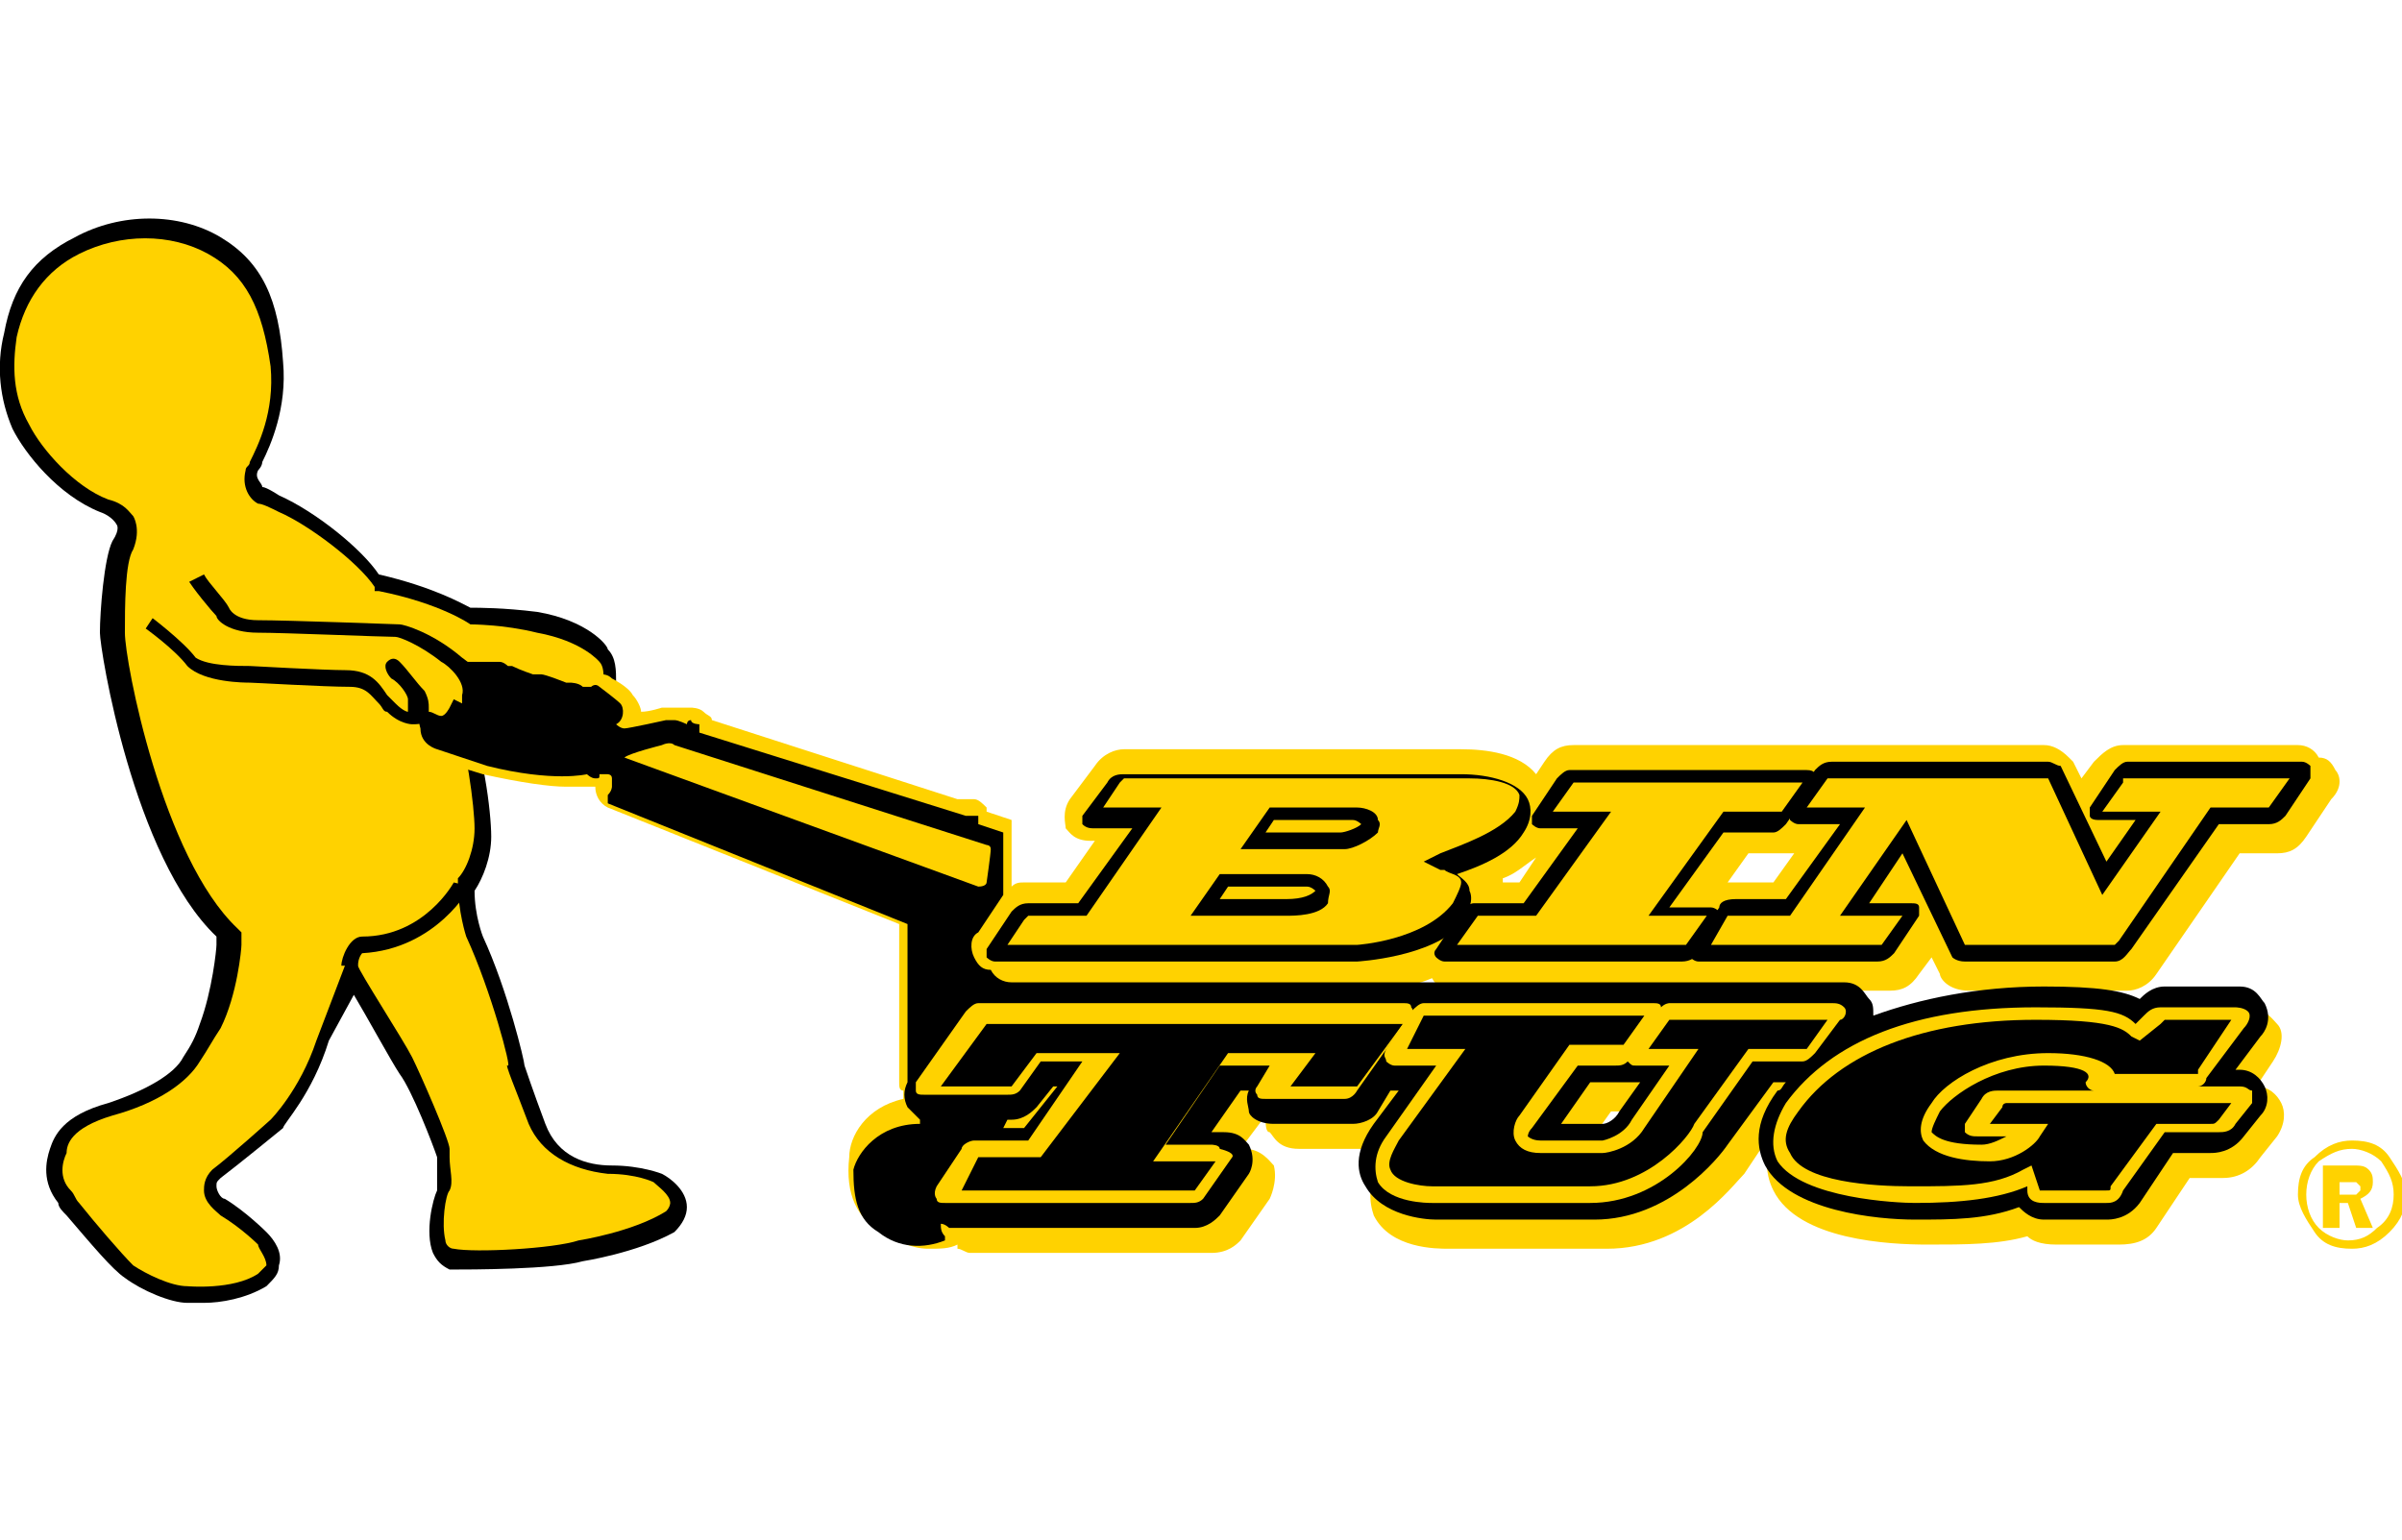 <?xml version="1.0" encoding="utf-8"?>
<!-- Generator: Adobe Illustrator 16.0.4, SVG Export Plug-In . SVG Version: 6.00 Build 0)  -->
<!DOCTYPE svg PUBLIC "-//W3C//DTD SVG 1.1//EN" "http://www.w3.org/Graphics/SVG/1.1/DTD/svg11.dtd">
<svg version="1.1" id="Layer_1" xmlns="http://www.w3.org/2000/svg" xmlns:xlink="http://www.w3.org/1999/xlink" x="0px" y="0px"
	 width="57.7px" height="37px" viewBox="0 0 57.7 37" style="enable-background:new 0 0 57.7 37;" xml:space="preserve">
<style type="text/css">
<![CDATA[
	.st0{fill:#FFD200;}
	.st1{fill-rule:evenodd;clip-rule:evenodd;fill:#FFD200;}
]]>
</style>
<g>
	<g>
		<g>
			<path d="M11.2,17.2c0.4,0.7,0.6,2.3,0.6,2.9c0,0.5-0.2,1-0.4,1.3c0,0.6,0.2,1.1,0.2,1.1c0.6,1.3,1,3,1,3.1s0,0,0,0
				s0.2,0.6,0.5,1.4c0.3,0.8,1,1,1.6,1c0.7,0,1.2,0.2,1.2,0.2c0.2,0.1,0.6,0.4,0.6,0.8c0,0.2-0.1,0.4-0.3,0.6
				c-0.9,0.5-2.2,0.7-2.2,0.7c-0.7,0.2-2.7,0.2-3.2,0.2l0,0c-0.2-0.1-0.3-0.2-0.4-0.4c-0.2-0.5,0-1.3,0.1-1.5c0-0.1,0-0.4,0-0.6
				c0-0.1,0-0.1,0-0.2c-0.1-0.3-0.6-1.6-0.9-2c-0.2-0.3-0.8-1.4-1.1-1.9L7.9,25c-0.4,1.3-1.1,2-1.1,2.1c0,0-1.1,0.9-1.5,1.2
				c-0.1,0.1-0.1,0.1-0.1,0.2c0,0.1,0.1,0.3,0.2,0.3c0.5,0.3,1,0.8,1,0.8c0.2,0.2,0.4,0.5,0.3,0.8c0,0.2-0.1,0.3-0.3,0.5
				c-0.5,0.3-1.1,0.4-1.5,0.4c-0.2,0-0.4,0-0.4,0c0,0,0,0,0,0c-0.4,0-1.1-0.3-1.5-0.6c-0.3-0.2-0.8-0.8-1.4-1.5
				c-0.1-0.1-0.2-0.2-0.2-0.3c-0.4-0.5-0.3-1-0.2-1.3c0.1-0.3,0.3-0.8,1.4-1.1c0.9-0.3,1.6-0.7,1.8-1.1c0.2-0.3,0.3-0.5,0.4-0.8
				c0.3-0.8,0.4-1.8,0.4-1.9s0-0.2,0-0.2c-2-1.9-2.8-6.9-2.8-7.3c0-0.5,0.1-1.8,0.3-2.2c0.2-0.3,0.1-0.4,0.1-0.4
				c0,0-0.1-0.2-0.4-0.3c-1-0.4-1.8-1.4-2.1-2C0,9.6-0.1,8.8,0.1,8c0.2-1.1,0.7-1.8,1.7-2.3c1.1-0.6,2.5-0.6,3.5,0
				c1,0.6,1.4,1.5,1.5,3c0.1,1.1-0.3,2-0.5,2.4c0,0.1-0.1,0.2-0.1,0.2c-0.1,0.2,0.1,0.3,0.1,0.4c0.1,0,0.4,0.2,0.4,0.2
				c0.9,0.4,2,1.3,2.4,1.9c1.3,0.3,2,0.7,2.2,0.8c0.2,0,0.8,0,1.6,0.1c1.2,0.2,1.7,0.8,1.7,0.9c0.2,0.2,0.2,0.5,0.2,0.8
				c-0.1,0.2-0.2,0.4-0.4,0.5c-0.2,0-0.3,0-0.4-0.1c0,0.1-0.1,0.1-0.1,0.1l0,0c-0.2,0.1-0.4,0.1-0.6,0c-0.2-0.1-0.3-0.2-0.3-0.4
				c0-0.1-0.2-0.2-0.3-0.3l-1.8,0.1L11.2,17.2z"/>
		</g>
		<g>
			<path class="st0" d="M11.5,16l1.3-0.1l0,0c0.1,0.1,0.5,0.3,0.6,0.6c0,0,0,0.1,0.1,0.1c0.1,0,0.2,0,0.3,0c0,0,0.1-0.1,0.1-0.1
				l0-0.1l0.3,0l0.1,0.1c0,0,0.1,0.1,0.1,0.1c0,0,0.1-0.1,0.1-0.3c0-0.1,0-0.3-0.1-0.4c0,0-0.4-0.5-1.5-0.7C12.1,15,11.3,15,11.3,15
				s-0.7-0.5-2.2-0.8l-0.1,0l0-0.1c-0.4-0.6-1.6-1.5-2.3-1.8c-0.2-0.1-0.4-0.2-0.5-0.2c-0.2-0.1-0.4-0.4-0.3-0.8
				c0-0.1,0.1-0.1,0.1-0.2c0.2-0.4,0.6-1.2,0.5-2.3C6.3,7.4,5.9,6.6,5,6.1c-0.9-0.5-2.1-0.5-3.1,0c-0.8,0.4-1.3,1.1-1.5,2
				c-0.1,0.7-0.1,1.4,0.3,2.1C1,10.8,1.8,11.7,2.6,12c0.4,0.1,0.5,0.3,0.6,0.4c0,0,0.2,0.3,0,0.8c-0.2,0.3-0.2,1.4-0.2,2
				c0,0.7,0.9,5.4,2.7,7.1l0.1,0.1c0,0.1,0,0.3,0,0.3c0,0.1-0.1,1.2-0.5,2C5.1,25,5,25.2,4.8,25.5c-0.3,0.5-1,1-2.1,1.3
				c-1,0.3-1.1,0.7-1.1,0.9c-0.1,0.2-0.2,0.6,0.1,0.9c0.1,0.1,0.1,0.2,0.2,0.3c0.4,0.5,1,1.2,1.3,1.5c0.3,0.2,0.9,0.5,1.3,0.5
				c0,0,1.1,0.1,1.7-0.3c0.1-0.1,0.1-0.1,0.2-0.2c0-0.2-0.2-0.4-0.2-0.5l0,0c0,0-0.4-0.4-0.9-0.7c-0.1-0.1-0.4-0.3-0.4-0.6
				c0-0.1,0-0.3,0.2-0.5c0.4-0.3,1.4-1.2,1.4-1.2l0,0c0,0,0.7-0.7,1.1-1.9l0.8-2.1l0.2,0.3c0,0.1,1.1,1.8,1.3,2.2
				c0.2,0.4,0.9,2,0.9,2.2c0,0.1,0,0.2,0,0.2c0,0.3,0.1,0.6,0,0.8c-0.1,0.1-0.2,0.8-0.1,1.2c0,0.1,0.1,0.2,0.2,0.2
				c0.5,0.1,2.4,0,3-0.2c0,0,1.3-0.2,2.1-0.7c0.1-0.1,0.1-0.2,0.1-0.2c0-0.2-0.3-0.4-0.4-0.5c0,0-0.4-0.2-1.1-0.2
				c-0.9-0.1-1.6-0.5-1.9-1.2c-0.3-0.8-0.6-1.5-0.5-1.4s-0.4-1.8-1-3.1c0,0-0.2-0.6-0.2-1.3v-0.1c0.2-0.2,0.4-0.7,0.4-1.2
				c0-0.5-0.2-2.1-0.5-2.7l-0.4-1.2L11.5,16z"/>
		</g>
		<g>
			<path d="M8.6,23.2l-0.4,0c0-0.2,0.2-0.7,0.5-0.7c1.5,0,2.2-1.3,2.2-1.3l0.4,0.1c0,0-0.8,1.5-2.6,1.6C8.7,22.9,8.6,23,8.6,23.2z"
				/>
		</g>
		<path d="M21.4,26.4"/>
		<g>
			<g>
				<path class="st0" d="M56.1,18.5c-0.1-0.2-0.2-0.3-0.4-0.3l0,0c-0.1-0.2-0.3-0.3-0.5-0.3H51c-0.3,0-0.5,0.2-0.7,0.4L50,18.7
					l-0.2-0.4l-0.1-0.1c-0.2-0.2-0.4-0.3-0.6-0.3H37.8c-0.3,0-0.5,0.1-0.7,0.4l-0.2,0.3c-0.4-0.5-1.2-0.6-1.8-0.6H27
					c-0.2,0-0.5,0.1-0.7,0.4l-0.6,0.8c-0.2,0.3-0.1,0.6-0.1,0.7c0.1,0.1,0.2,0.3,0.6,0.3h0.1l-0.7,1h-1c-0.1,0-0.2,0-0.3,0.1V20
					v-0.3l-0.3-0.1l-0.3-0.1l0-0.1c-0.1-0.1-0.2-0.2-0.3-0.2l-0.1,0l0,0l-0.1,0c-0.1,0-0.1,0-0.2,0l-5.9-1.9c0-0.1-0.1-0.1-0.2-0.2
					c-0.1-0.1-0.3-0.1-0.3-0.1c0,0,0,0,0,0c-0.1,0-0.1,0-0.2,0c0,0,0,0-0.1,0c-0.1,0-0.1,0-0.2,0c-0.1,0-0.2,0-0.2,0
					c0,0-0.3,0.1-0.5,0.1c0-0.1-0.1-0.3-0.2-0.4c-0.1-0.2-0.5-0.4-0.5-0.4c-0.1-0.1-0.2-0.1-0.3-0.1h0l0,0c-0.1-0.1-0.3-0.1-0.4-0.1
					l-0.1,0c-0.1,0-0.3-0.1-0.4-0.2c0,0-0.1-0.1-0.2-0.1l-0.5-0.2l-0.4-0.2c0,0-0.1-0.1-0.2-0.1c-0.1,0-0.3-0.1-0.4-0.1h0h0
					c0,0-0.5,0-0.9,0c-0.5,0-0.8,0.3-0.9,0.5c-0.1,0.3-0.2,0.7-0.2,0.7l0,0.2c-0.1,0.3-0.1,0.7-0.1,0.7c0,0.5,0.4,0.8,0.6,0.9
					l1.3,0.4c0.9,0.2,1.6,0.3,2,0.3c0.2,0,0.4,0,0.5,0c0.1,0,0.1,0,0.2,0c0,0,0,0,0,0c0,0.2,0.1,0.4,0.3,0.5l7,2.8l0,3.8
					c0,0.1,0,0.2,0.1,0.2c0,0,0,0,0,0c0,0.1,0,0.1,0,0.2c-0.9,0.2-1.3,0.9-1.3,1.4c-0.1,0.9,0.2,1.5,0.8,1.8
					c0.3,0.2,0.7,0.4,1.1,0.4c0.3,0,0.5,0,0.7-0.1L23,30v0c0.1,0,0.2,0.1,0.3,0.1h5.8c0.4,0,0.6-0.2,0.7-0.3l0.7-1
					c0,0,0.2-0.4,0.1-0.8c-0.1-0.1-0.3-0.4-0.7-0.4h-0.1l0.6-0.8h0c0,0.2,0,0.4,0.1,0.4c0.1,0.1,0.2,0.4,0.7,0.4H33
					c0.1,0,0.3,0,0.4-0.1l-0.1,0.1c-0.5,0.8-0.4,1.3-0.3,1.6c0.4,0.8,1.5,0.8,1.8,0.8h3.8c1.9,0,3-1.5,3.3-1.8l1-1.5h0c0,0,0,0,0,0
					c-0.6,0.9-0.5,1.5-0.3,1.9c0.6,1.2,2.8,1.3,3.7,1.3c0.9,0,1.7,0,2.4-0.2c0.1,0.1,0.3,0.2,0.7,0.2h1.5c0.4,0,0.7-0.1,0.9-0.4
					l0.8-1.2h0.8c0.4,0,0.7-0.2,0.9-0.5l0.4-0.5c0.2-0.3,0.2-0.6,0.1-0.8c-0.1-0.2-0.3-0.4-0.6-0.4l0.4-0.6c0.2-0.3,0.3-0.7,0.1-0.9
					c-0.1-0.1-0.3-0.4-0.7-0.4h-1.8c-0.3,0-0.5,0.1-0.6,0.2c-0.4-0.2-1-0.2-2.3-0.2c-1.5,0-2.9,0.2-4,0.7c0-0.1,0-0.2-0.1-0.3
					c-0.1-0.1-0.3-0.4-0.7-0.4H24.4v-0.4h8.5c0,0,0.8,0,1.5-0.3c0.1,0.2,0.3,0.3,0.6,0.3h10.4c0.3,0,0.5-0.1,0.7-0.4l0.3-0.4
					l0.2,0.4c0,0.1,0.2,0.4,0.7,0.4h3.8c0.2,0,0.5-0.1,0.7-0.4l2-2.9h0.9c0.3,0,0.5-0.1,0.7-0.4l0.6-0.9
					C56.3,18.9,56.2,18.6,56.1,18.5z M38.7,26.7h0.8c0,0,0.1,0,0.2,0l-0.4,0.5c-0.1,0.1-0.3,0.2-0.3,0.2h-0.8L38.7,26.7z M36.5,21.2
					h-0.4c0,0,0,0,0-0.1c0.3-0.1,0.5-0.3,0.8-0.5L36.5,21.2z M42.6,21.2h-1.1l0.5-0.7h1.1L42.6,21.2z"/>
			</g>
		</g>
		<g>
			<g>
				<path d="M54.4,26.1c-0.1-0.2-0.3-0.4-0.6-0.4h-0.1l0.6-0.8c0.1-0.1,0.3-0.4,0.1-0.8c-0.1-0.1-0.2-0.4-0.6-0.4h-1.8
					c-0.3,0-0.5,0.2-0.6,0.3c-0.4-0.2-1-0.3-2.3-0.3c-1.6,0-3,0.3-4.1,0.7c0-0.2,0-0.3-0.1-0.4c-0.1-0.1-0.2-0.4-0.6-0.4H24.3
					c-0.2,0-0.4-0.1-0.5-0.3h0c-0.2,0-0.3-0.1-0.4-0.3l0,0l0,0c-0.1-0.2-0.1-0.5,0.1-0.6l0.6-0.9l0,0V20l-0.6-0.2c0,0,0,0,0-0.1
					c0,0,0-0.1,0-0.1s-0.1,0-0.2,0c-0.1,0-0.1,0-0.1,0l0,0l-6.4-2l0,0c0,0,0,0,0-0.1c0,0,0,0,0-0.1c0,0-0.2,0-0.2-0.1
					c-0.1,0-0.1,0.1-0.1,0.1l0,0c0,0-0.2-0.1-0.3-0.1c-0.1,0-0.2,0-0.2,0s-0.9,0.2-1,0.2c-0.1,0-0.2-0.1-0.2-0.1
					c0.2-0.1,0.2-0.4,0.1-0.5c-0.1-0.1-0.5-0.4-0.5-0.4c-0.1-0.1-0.2,0-0.2,0l-0.1,0l-0.1,0l0,0c-0.1-0.1-0.3-0.1-0.3-0.1l-0.1,0
					c0,0-0.5-0.2-0.6-0.2c0,0-0.1,0-0.1,0l-0.1,0c0,0-0.3-0.1-0.5-0.2L12.2,16c0,0-0.1-0.1-0.2-0.1c-0.1,0-0.3,0-0.3,0s-0.5,0-0.9,0
					c-0.4,0-0.5,0.2-0.5,0.2c-0.1,0.3-0.2,0.7-0.2,0.7l0,0.1c-0.1,0.3,0,0.6,0,0.6c0,0.4,0.4,0.5,0.4,0.5l1.2,0.4
					c1.6,0.4,2.4,0.2,2.4,0.2s0.1,0.1,0.2,0.1c0.1,0,0.1,0,0.1-0.1c0.1,0,0.2,0,0.2,0s0.1,0,0.1,0.1c0,0.1,0,0.2,0,0.2
					s0,0.1-0.1,0.2c0,0.1,0,0.2,0,0.2l7.2,2.9l0,3.8c-0.1,0.2-0.1,0.4,0,0.6c0.1,0.1,0.2,0.2,0.3,0.3c0,0,0,0,0,0v0.1
					c-1,0-1.5,0.7-1.6,1.1c0,0.7,0.1,1.2,0.6,1.5c0.5,0.4,1.1,0.4,1.6,0.2c0,0,0,0,0-0.1c-0.1-0.1-0.1-0.2-0.1-0.3v0
					c0.1,0,0.2,0.1,0.2,0.1h5.9c0.3,0,0.5-0.2,0.6-0.3l0.7-1c0,0,0.2-0.3,0-0.7c-0.1-0.1-0.2-0.3-0.6-0.3h-0.3l0.7-1h0.2
					c-0.1,0.2,0,0.4,0,0.5c0,0.1,0.2,0.3,0.6,0.3h1.9c0.2,0,0.5-0.1,0.6-0.3l0.3-0.5h0.2L33,27c-0.5,0.7-0.4,1.2-0.2,1.5
					c0.4,0.7,1.4,0.8,1.7,0.8h3.8c1.8,0,3-1.5,3.2-1.8l1.1-1.5h0.3c-0.1,0.1-0.1,0.2-0.2,0.2c-0.6,0.8-0.5,1.4-0.3,1.8
					c0.6,1.1,2.7,1.3,3.6,1.3c0.9,0,1.7,0,2.5-0.3c0.1,0.1,0.3,0.3,0.6,0.3h1.5c0.1,0,0.5,0,0.8-0.4l0.8-1.2h0.9
					c0.1,0,0.5,0,0.8-0.4l0.4-0.5C54.5,26.6,54.5,26.3,54.4,26.1z M15,18.2C15,18.2,14.9,18.1,15,18.2c0.1-0.1,0.9-0.3,0.9-0.3
					s0.2-0.1,0.3,0l7.5,2.4c0,0,0.1,0,0.1,0.1c0,0.1-0.1,0.8-0.1,0.8s0,0.1-0.2,0.1L15,18.2z M24.6,27.1h-0.5l0.1-0.2h0.1
					c0.3,0,0.5-0.2,0.6-0.3l0.4-0.5h0.1L24.6,27.1z M38.9,26.7c-0.1,0.2-0.3,0.3-0.4,0.3h-1l0.7-1H39h0.4L38.9,26.7z"/>
			</g>
		</g>
		<g>
			<g>
				<g>
					<path d="M32.6,23.1h-8.7c-0.1,0-0.2-0.1-0.2-0.1c0-0.1,0-0.2,0-0.2l0.6-0.9c0.1-0.1,0.2-0.2,0.4-0.2h1.2l1.3-1.8h-0.9
						c-0.1,0-0.2,0-0.3-0.1c0-0.1,0-0.1,0-0.2l0.6-0.8c0.1-0.2,0.3-0.2,0.4-0.2h8.1c0.7,0,1.4,0.2,1.6,0.6c0.1,0.2,0.1,0.5-0.1,0.8
						c-0.3,0.5-1,0.8-1.6,1c0.1,0.1,0.3,0.2,0.3,0.4c0.1,0.2,0,0.5-0.2,0.8C34.4,23,32.6,23.1,32.6,23.1z M24.2,22.7h8.4
						c0,0,1.6-0.1,2.3-1c0.1-0.2,0.2-0.4,0.2-0.5c0-0.2-0.3-0.2-0.4-0.3c-0.1,0-0.1,0-0.1,0l-0.4-0.2l0.4-0.2c0.5-0.2,1.4-0.5,1.8-1
						c0.1-0.2,0.1-0.3,0.1-0.4c-0.1-0.3-0.7-0.4-1.2-0.4H27c0,0,0,0-0.1,0.1l-0.4,0.6h1.4L26.1,22h-1.4c0,0,0,0-0.1,0.1L24.2,22.7z
						 M30.9,22h-2.3l0.7-1h2.1c0.2,0,0.4,0.1,0.5,0.3c0.1,0.1,0,0.2,0,0.4C31.7,22,31.1,22,30.9,22z M29.3,21.6h1.6
						c0.4,0,0.6-0.1,0.7-0.2c0,0-0.1-0.1-0.2-0.1h-1.9L29.3,21.6z M32.3,20.4h-2.5l0.7-1h2.1c0.2,0,0.5,0.1,0.5,0.3
						c0.1,0.1,0,0.2,0,0.3C32.9,20.2,32.5,20.4,32.3,20.4z M30.4,20h1.8c0.1,0,0.4-0.1,0.5-0.2c0,0-0.1-0.1-0.2-0.1h-1.9L30.4,20z"
						/>
				</g>
			</g>
			<path d="M40.4,23.1h-5.7c-0.1,0-0.2-0.1-0.2-0.1c0,0-0.1-0.1,0-0.2l0.6-0.9c0.1-0.1,0.2-0.2,0.3-0.2h1.2l1.3-1.8H37
				c-0.1,0-0.2-0.1-0.2-0.1c0-0.1,0-0.2,0-0.2l0.6-0.9c0.1-0.1,0.2-0.2,0.3-0.2h5.7c0.2,0,0.2,0.1,0.2,0.1c0,0.1,0,0.1,0,0.2l-0.7,1
				c-0.1,0.1-0.2,0.2-0.3,0.2h-1.2l-1.3,1.8h1c0.1,0,0.2,0.1,0.2,0.1c0,0,0.1,0.1,0,0.2l-0.6,0.9C40.7,23,40.6,23.1,40.4,23.1z
				 M35,22.7h5.5c0,0,0,0,0,0l0.5-0.7h-1.4l1.8-2.5h1.4l0.5-0.7h-5.5c0,0,0,0,0,0l-0.5,0.7h1.4L36.9,22h-1.4c0,0,0,0,0,0L35,22.7z"
				/>
			<path d="M50.8,23.1h-3.6c-0.2,0-0.3-0.1-0.3-0.1l-1.2-2.5l-0.8,1.2h1c0.1,0,0.2,0,0.2,0.1c0,0.1,0,0.2,0,0.2l-0.6,0.9
				c-0.1,0.1-0.2,0.2-0.4,0.2h-4.3c-0.1,0-0.2-0.1-0.2-0.1c-0.1-0.1,0-0.2,0.1-0.3l0.6-0.9c0-0.1,0.1-0.2,0.4-0.2h1.2l1.3-1.8h-1
				c-0.1,0-0.2-0.1-0.2-0.1c0-0.1-0.1-0.1,0-0.3l0.6-0.9c0.1-0.1,0.2-0.2,0.4-0.2h5.2c0.1,0,0.2,0.1,0.3,0.1l0,0l1.1,2.3l0.7-1h-0.9
				c-0.2,0-0.2-0.1-0.2-0.1c0,0,0-0.1,0-0.2l0.6-0.9c0.1-0.1,0.2-0.2,0.3-0.2h4.2c0.1,0,0.2,0.1,0.2,0.1c0,0.1,0,0.2,0,0.3l-0.6,0.9
				c-0.1,0.1-0.2,0.2-0.4,0.2h-1.2l-2.1,3C51.1,22.9,51,23.1,50.8,23.1z M41.1,22.7h4c0,0,0,0,0.1,0l0.5-0.7h-1.5l1.6-2.3l1.4,3h3.6
				c0,0,0,0,0.1-0.1l2.2-3.2h1.3c0,0,0.1,0,0.1,0l0.5-0.7H51c0,0,0,0,0,0.1l-0.5,0.7h1.4l-1.4,2l-1.3-2.8l-5.2,0c0,0-0.1,0-0.1,0
				l-0.5,0.7h1.4L43,22h-1.4c0,0-0.1,0-0.1,0L41.1,22.7z"/>
		</g>
		<g>
			<path class="st0" d="M29.6,27.8l-0.7,1c-0.1,0.1-0.2,0.1-0.3,0.1h-5.9c-0.1,0-0.2,0-0.2-0.1c0,0-0.1-0.1,0-0.3l0.6-0.9
				c0-0.1,0.2-0.2,0.3-0.2h1.3l1.3-1.9H25l-0.5,0.7c-0.1,0.1-0.2,0.1-0.3,0.1h-2c-0.1,0-0.2,0-0.2-0.1c0,0,0-0.1,0-0.2l1.2-1.7
				c0.1-0.1,0.2-0.2,0.3-0.2h10.2c0.1,0,0.2,0,0.2,0.1c0.1,0.1,0,0.3-0.1,0.3l-1.2,1.7c0,0-0.1,0.2-0.3,0.2h-1.9
				c-0.1,0-0.2,0-0.2-0.1c-0.1-0.1,0-0.2,0-0.2l0.3-0.5h-1.2l-1.3,1.9h1.1c0,0,0.2,0,0.2,0.1C29.7,27.7,29.6,27.8,29.6,27.8z
				 M23.1,28.6h5.6l0.5-0.7h-1.5l1.8-2.6h2.1L31,26.1h1.6c0,0,0,0,0,0l1.1-1.5h-10l-1.1,1.5h1.7l0.6-0.8h2L25,27.8h-1.5L23.1,28.6z"
				/>
			<path class="st0" d="M38.2,28.9h-3.8c-0.1,0-1,0-1.3-0.5c-0.1-0.3-0.1-0.7,0.2-1.1l1.2-1.7h-1c-0.1,0-0.2-0.1-0.2-0.1
				c0-0.1-0.1-0.1,0-0.3l0.6-0.9c0.1-0.1,0.2-0.2,0.3-0.2h5.5c0.1,0,0.2,0,0.2,0.1c0.1-0.1,0.2-0.1,0.2-0.1h3.9c0.1,0,0.2,0,0.3,0.1
				c0.1,0.1,0,0.3-0.1,0.3l-0.6,0.8c-0.1,0.1-0.2,0.2-0.3,0.2h-1.2l-1.2,1.7C40.9,27.6,39.8,28.9,38.2,28.9z M33.8,25.2h1.4
				l-1.6,2.2c-0.1,0.2-0.3,0.5-0.2,0.7c0.1,0.3,0.7,0.4,1,0.4h3.8c1.4,0,2.4-1.2,2.5-1.5l1.3-1.8h1.4l0.5-0.7l-3.8,0l-0.5,0.7h1.2
				l-1.3,1.9c-0.3,0.5-0.9,0.6-1,0.6H37c-0.3,0-0.5-0.1-0.6-0.3c-0.1-0.2,0-0.5,0.1-0.6l1.2-1.7H39c0,0,0,0,0,0l0.5-0.7h-5.3
				L33.8,25.2z M37.9,25.6l-1.1,1.5c-0.1,0.1-0.1,0.2-0.1,0.2c0,0,0.1,0.1,0.3,0.1h1.5c0,0,0.5-0.1,0.7-0.5l0.9-1.3h-0.8
				c-0.1,0-0.1,0-0.2-0.1c-0.1,0.1-0.2,0.1-0.3,0.1H37.9z"/>
			<path class="st0" d="M50.6,28.9h-1.5c-0.1,0-0.4,0-0.4-0.3l0-0.1c-0.7,0.3-1.6,0.4-2.7,0.4c-0.4,0-2.7-0.1-3.3-1
				c-0.2-0.4-0.1-0.9,0.2-1.4c1.1-1.5,3.1-2.3,6-2.3c1.7,0,2.1,0.1,2.4,0.4l0.2-0.2c0.1-0.1,0.2-0.2,0.4-0.2h1.8c0,0,0.2,0,0.3,0.1
				c0.1,0.1,0,0.3-0.1,0.4L53,25.9c0,0.1-0.1,0.2-0.2,0.2h1c0.2,0,0.2,0.1,0.3,0.1c0,0.1,0,0.2,0,0.3l-0.4,0.5
				c-0.1,0.2-0.3,0.2-0.4,0.2H52l-1,1.4C50.9,28.9,50.7,28.9,50.6,28.9z M49,28.6C49,28.6,49,28.6,49,28.6h1.6c0.1,0,0.1,0,0.1-0.1
				l1.1-1.5h1.3c0.1,0,0.1,0,0.2-0.1l0.3-0.4h-5.4c0,0-0.1,0-0.1,0.1L47.8,27h1.4l-0.2,0.3c-0.1,0.2-0.6,0.6-1.2,0.6
				c-0.6,0-1.3-0.1-1.6-0.5c-0.1-0.2-0.1-0.5,0.2-0.9c0.3-0.5,1.4-1.2,2.8-1.2c0.9,0,1.5,0.2,1.6,0.5h2c0,0,0,0,0-0.1l0.8-1.2
				l-1.6,0c0,0,0,0-0.1,0.1L51.4,25l-0.2-0.1c-0.2-0.2-0.5-0.4-2.3-0.4c-2.7,0-4.7,0.8-5.7,2.2c-0.3,0.4-0.4,0.7-0.2,1
				c0.3,0.7,2,0.8,2.9,0.8c1.2,0,2,0,2.7-0.4l0.2-0.1L49,28.6z M49.1,25.6c-1.2,0-2.2,0.7-2.5,1.1c-0.1,0.2-0.2,0.4-0.2,0.5
				c0.1,0.1,0.3,0.3,1.2,0.3c0.2,0,0.4-0.1,0.6-0.2h-0.7c-0.1,0-0.2,0-0.3-0.1c0-0.1,0-0.2,0-0.2l0.4-0.6c0.1-0.2,0.3-0.2,0.4-0.2
				h2.3c-0.1,0-0.2-0.1-0.2-0.2C50.3,25.8,50.1,25.6,49.1,25.6z"/>
		</g>
		<path d="M3.7,14.8l-0.2,0.3c0,0,0.7,0.5,1,0.9c0.4,0.4,1.4,0.4,1.5,0.4c0.1,0,1.8,0.1,2.4,0.1c0.4,0,0.5,0.2,0.7,0.4
			c0.1,0.1,0.1,0.2,0.2,0.2c0.3,0.3,0.6,0.3,0.6,0.3c0.1,0,0.3,0,0.3-0.1c0,0,0,0,0,0c0,0,0,0,0.1,0.1c0.2,0.1,0.3,0.2,0.5,0.2
			c0,0,0.1,0,0.1,0c0.2,0,0.3-0.2,0.4-0.3c0,0,0.1,0,0.2,0c0.1-0.1,0.2-0.2,0.2-0.3c0.3-0.6-0.6-1.2-0.6-1.2
			C10.4,15.2,9.7,15,9.6,15l0,0c0,0-2.7-0.1-3.4-0.1c-0.6,0-0.7-0.3-0.7-0.3l0,0c-0.1-0.2-0.5-0.6-0.6-0.8L4.5,14L3.7,14.8z"/>
		<path class="st0" d="M3.6,14.8c0,0,0.8,0.6,1.1,1C5,16,5.7,16,6,16c0,0,1.8,0.1,2.3,0.1c0.6,0,0.8,0.3,1,0.6
			c0.1,0.1,0.1,0.1,0.2,0.2c0.2,0.2,0.3,0.2,0.3,0.2c0,0,0,0,0,0c0,0,0-0.2,0-0.3c0-0.1-0.2-0.4-0.4-0.5c-0.1-0.1-0.2-0.3-0.1-0.4
			c0.1-0.1,0.2-0.1,0.3,0c0.2,0.2,0.4,0.5,0.6,0.7c0.1,0.2,0.1,0.3,0.1,0.4c0,0.1,0,0.1,0,0.1c0.1,0,0.2,0.1,0.3,0.1
			c0.1,0,0.2-0.2,0.2-0.2l0.1-0.2l0.2,0.1c0,0,0,0,0-0.1l0-0.1c0.1-0.3-0.3-0.7-0.5-0.8c-0.5-0.4-1-0.6-1.1-0.6
			c-0.3,0-2.7-0.1-3.3-0.1c-0.7,0-1-0.3-1-0.4c-0.1-0.1-0.6-0.7-0.7-0.9L3.6,14.8z"/>
	</g>
	<g>
		<path class="st1" d="M56.2,28.3v0.4h0.2c0.1,0,0.2,0,0.2,0c0,0,0.1-0.1,0.1-0.1c0,0,0-0.1,0-0.1c0,0,0,0-0.1-0.1c0,0-0.1,0-0.2,0
			H56.2z M56.2,28.9v0.6h-0.4V28h0.7c0.2,0,0.3,0,0.4,0.1c0.1,0.1,0.1,0.2,0.1,0.3c0,0.2-0.1,0.3-0.3,0.4l0.3,0.7h-0.4l-0.2-0.6
			H56.2z M57.5,28.7c0-0.3-0.1-0.5-0.3-0.8c-0.2-0.2-0.5-0.3-0.7-0.3c-0.3,0-0.5,0.1-0.8,0.3c-0.2,0.2-0.3,0.5-0.3,0.8
			c0,0.3,0.1,0.6,0.3,0.8c0.2,0.2,0.5,0.3,0.7,0.3c0.3,0,0.5-0.1,0.7-0.3C57.4,29.3,57.5,29,57.5,28.7z M56.5,30
			c-0.4,0-0.7-0.1-0.9-0.4c-0.2-0.3-0.4-0.6-0.4-0.9c0-0.4,0.1-0.7,0.4-0.9c0.3-0.3,0.6-0.4,0.9-0.4c0.4,0,0.7,0.1,0.9,0.4
			c0.2,0.3,0.4,0.6,0.4,0.9c0,0.3-0.1,0.6-0.4,0.9C57.1,29.9,56.8,30,56.5,30z"/>
	</g>
</g>
<g>
</g>
<g>
</g>
<g>
</g>
<g>
</g>
<g>
</g>
<g>
</g>
</svg>
